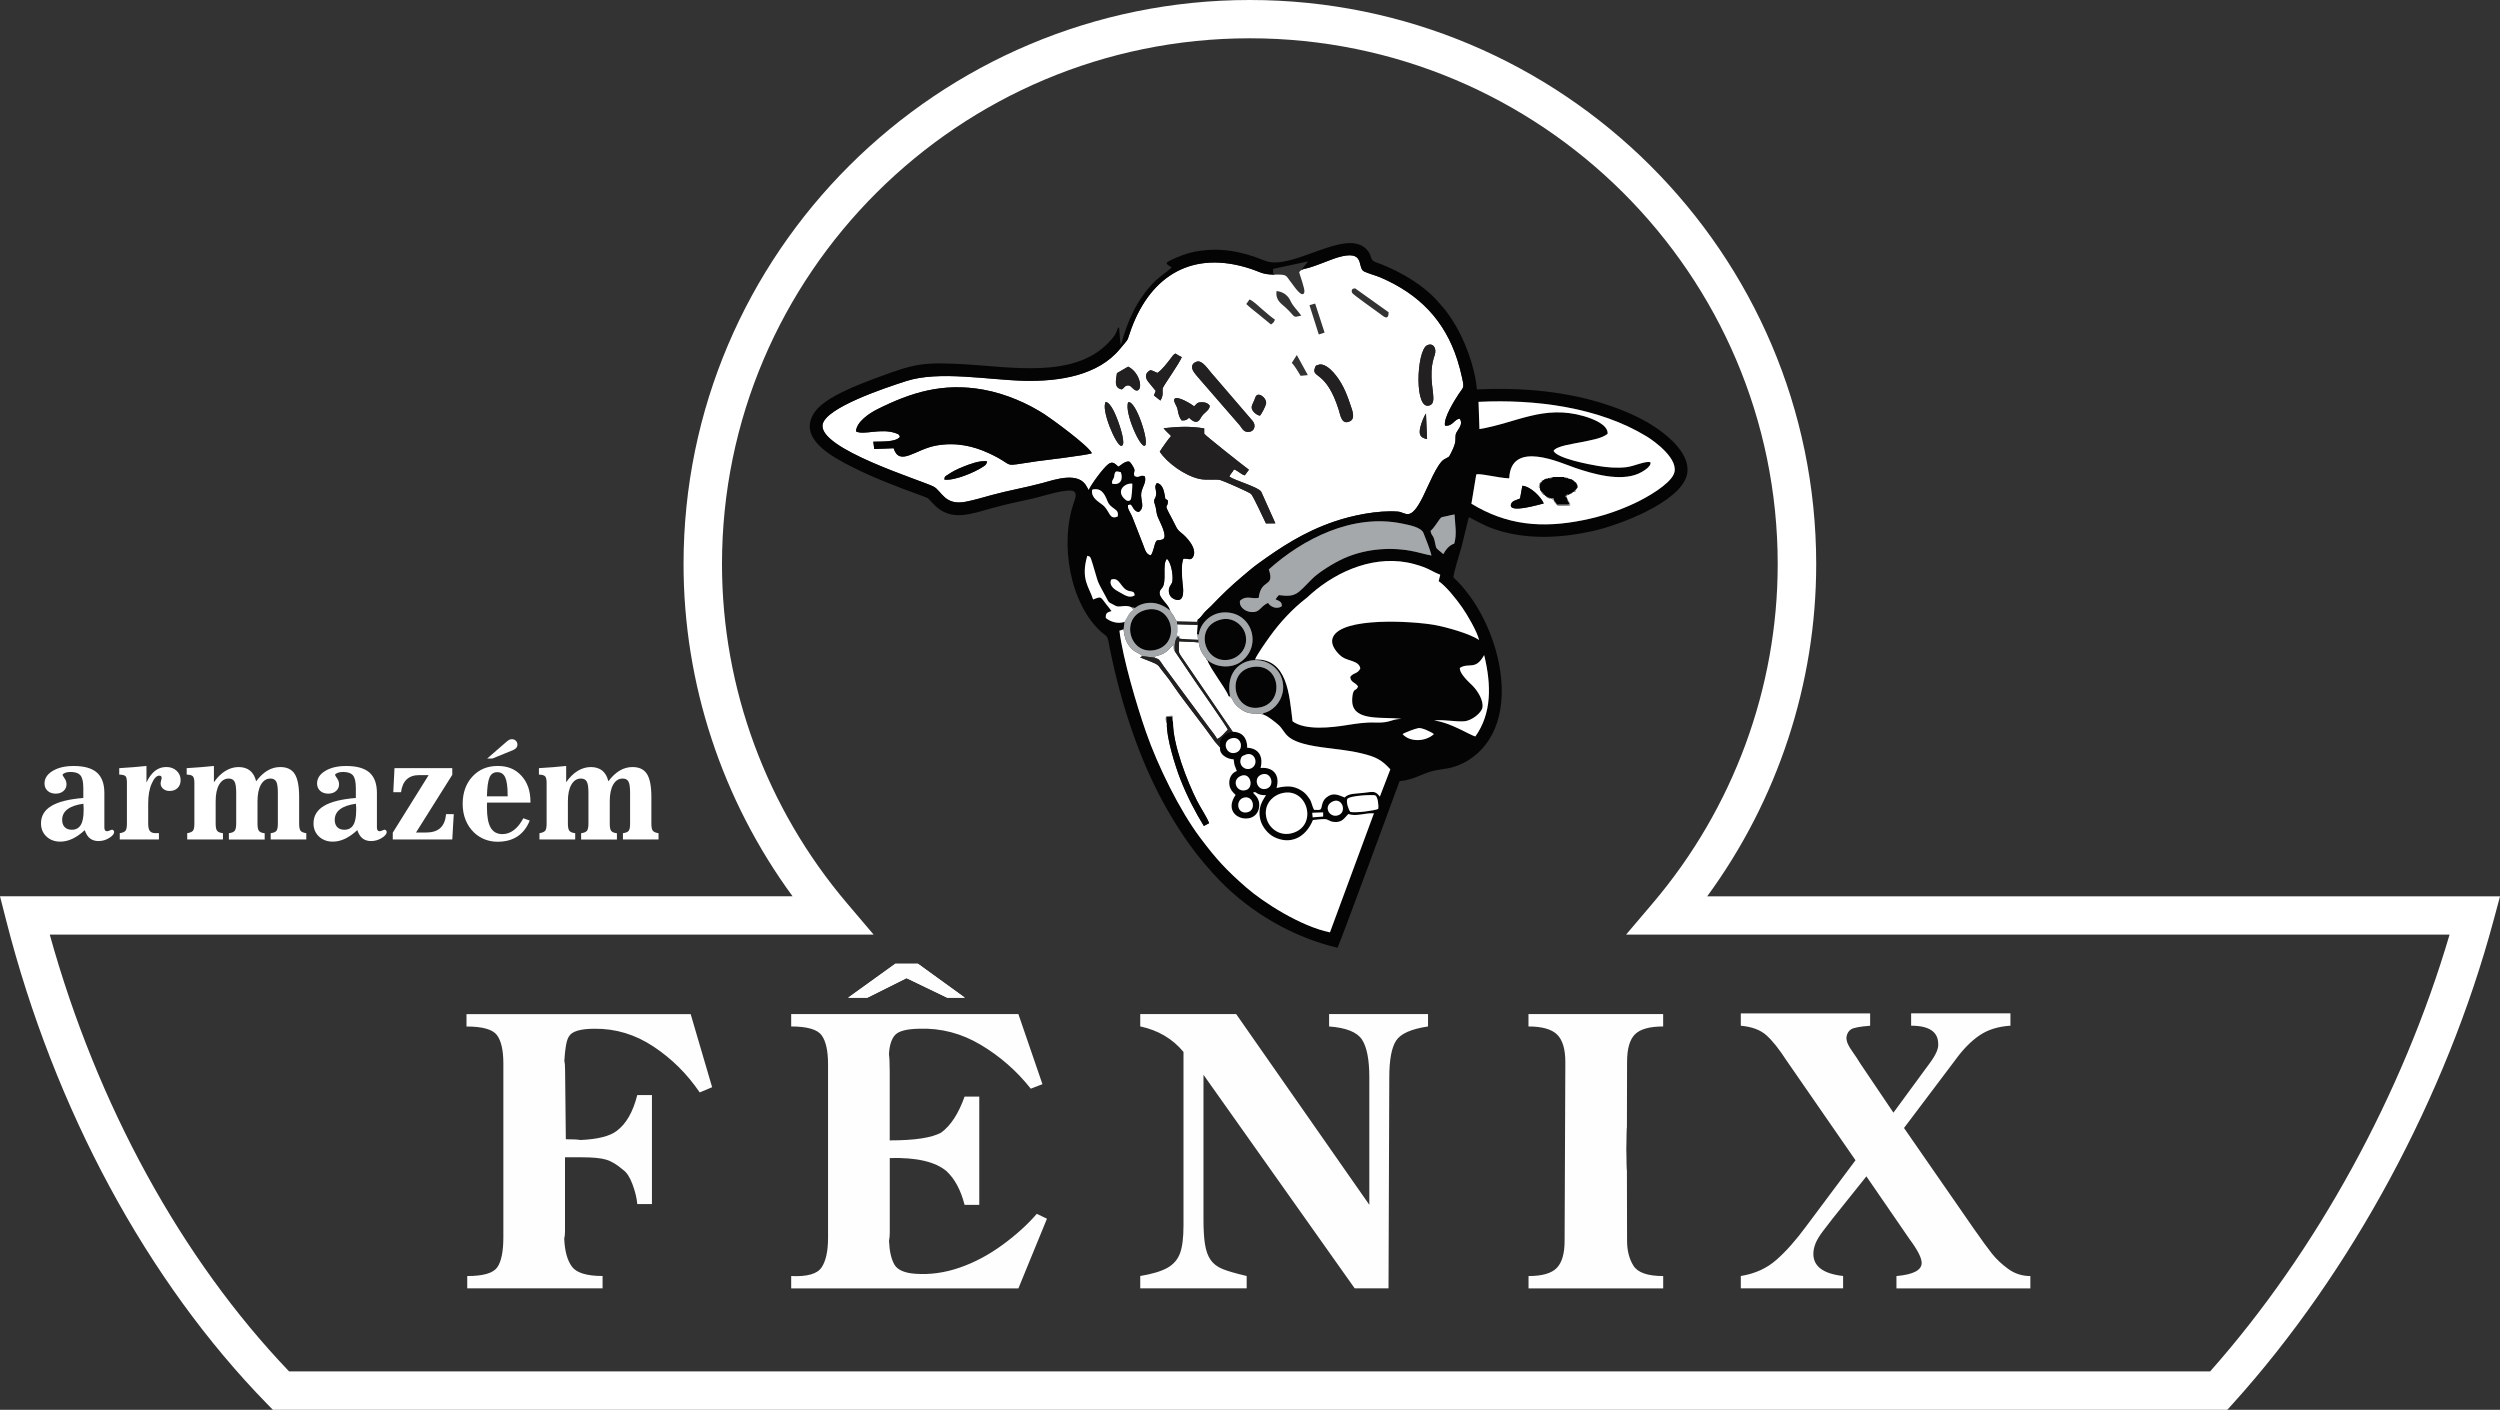 <svg width="133" height="75" viewBox="0 0 133 75" fill="none" xmlns="http://www.w3.org/2000/svg">
<rect x="0" y="0" width="133" height="75" fill="#333333" stroke="none"/>
<g clip-path="url(#clip0_11103_5)">
<path d="M118.492 75H14.516L14.214 74.692C7.822 68.148 2.89 59.009 0.325 48.955L0 47.682H42.165C38.41 42.562 36.365 36.365 36.365 30.013C36.362 13.464 49.877 0 66.492 0C83.107 0 96.622 13.464 96.622 30.016C96.622 36.368 94.574 42.564 90.822 47.685H133.002L132.657 48.967C130.141 58.333 125.088 67.697 118.799 74.663L118.494 75H118.492ZM15.383 72.96H117.578C123.232 66.585 127.822 58.203 130.317 49.722H86.506L87.932 48.044C92.214 43 94.574 36.597 94.574 30.013C94.574 14.588 81.978 2.037 66.492 2.037C51.006 2.037 38.41 14.586 38.41 30.013C38.41 36.595 40.77 42.998 45.053 48.044L46.478 49.722H2.647C5.163 58.775 9.65 66.97 15.381 72.96H15.383Z" fill="white"/>
<path fill-rule="evenodd" clip-rule="evenodd" d="M92.608 53.912H99.491V54.57C98.959 54.61 98.621 54.672 98.48 54.758C98.339 54.845 98.257 54.988 98.229 55.187C98.229 55.307 98.255 55.426 98.309 55.546C98.362 55.666 98.45 55.809 98.57 55.975C98.69 56.14 98.823 56.344 98.969 56.582L100.73 59.193L102.412 56.9C102.412 56.9 102.496 56.788 102.663 56.561C102.829 56.334 102.949 56.135 103.024 55.962C103.095 55.788 103.126 55.651 103.113 55.544C103.113 54.894 102.632 54.567 101.672 54.567V53.909H106.955V54.567C106.303 54.608 105.752 54.779 105.304 55.085C104.856 55.391 104.426 55.829 104.014 56.401L101.293 60.009L104.995 65.351C105.422 65.963 105.75 66.412 105.975 66.697C106.203 66.983 106.489 67.253 106.835 67.506C107.181 67.758 107.575 67.886 108.015 67.886V68.543H100.891V67.886C101.785 67.807 102.233 67.575 102.233 67.187C102.233 66.922 102.02 66.504 101.593 65.93L99.292 62.582L97.492 64.833C97.359 65.007 97.195 65.218 97.001 65.471C96.806 65.723 96.671 65.945 96.591 66.139C96.512 66.333 96.471 66.521 96.471 66.707C96.471 67.373 96.998 67.763 98.053 67.883V68.541H92.611V67.883C93.358 67.763 93.988 67.478 94.502 67.026C95.017 66.575 95.547 65.976 96.092 65.234L98.713 61.725L95.032 56.403C94.646 55.806 94.293 55.363 93.973 55.077C93.653 54.791 93.2 54.621 92.611 54.57V53.912H92.608ZM86.56 66.011C86.56 66.529 86.672 66.97 86.9 67.337C87.128 67.702 87.653 67.886 88.482 67.886V68.543H81.318V67.886C82.037 67.886 82.539 67.743 82.818 67.457C83.097 67.172 83.237 66.69 83.237 66.011L83.276 56.502C83.276 55.812 83.13 55.324 82.836 55.036C82.541 54.751 82.034 54.608 81.315 54.608V53.95H88.48V54.608C87.76 54.608 87.259 54.748 86.98 55.026C86.701 55.304 86.56 55.796 86.56 56.5C86.56 60.328 86.547 62.255 86.519 62.281V59.968C86.547 59.968 86.56 61.982 86.56 66.009V66.011ZM65.765 53.95L72.848 64.096V57.319C72.848 56.375 72.717 55.704 72.459 55.307C72.198 54.909 71.614 54.674 70.708 54.608V53.95H75.971V54.608C75.077 54.74 74.509 54.993 74.271 55.365C74.03 55.737 73.91 56.388 73.91 57.319L73.869 68.541H72.07L64.025 57.178V64.871C64.025 65.402 64.05 65.841 64.104 66.187C64.158 66.534 64.258 66.812 64.403 67.024C64.549 67.235 64.764 67.399 65.043 67.513C65.322 67.626 65.75 67.748 66.323 67.883V68.541H60.661V67.883C61.301 67.776 61.785 67.631 62.113 67.445C62.44 67.258 62.663 66.996 62.783 66.656C62.904 66.317 62.962 65.83 62.962 65.19V55.962C62.376 55.258 61.608 54.807 60.661 54.605V53.947H65.763L65.765 53.95ZM42.091 68.543V67.886C42.931 67.926 43.468 67.776 43.701 67.437C43.934 67.098 44.052 66.57 44.052 65.851V56.622C44.052 55.906 43.939 55.391 43.711 55.077C43.483 54.766 42.943 54.608 42.091 54.608V53.95H54.178L55.458 57.678L54.838 57.918C54.091 56.974 53.205 56.197 52.176 55.584C51.15 54.972 50.054 54.687 48.895 54.728C48.239 54.74 47.817 54.85 47.622 55.057C47.43 55.263 47.318 55.605 47.292 56.084C47.318 56.27 47.333 56.582 47.333 57.02V60.669C48.667 60.669 49.581 60.529 50.075 60.251C50.581 59.879 50.996 59.241 51.316 58.339H52.097V64.099H51.316C51.116 63.316 50.796 62.717 50.356 62.306C49.755 61.801 48.749 61.569 47.336 61.608V65.555C47.336 65.728 47.323 65.881 47.295 66.014C47.32 66.572 47.418 66.993 47.584 67.279C47.75 67.564 48.127 67.728 48.715 67.766C49.488 67.819 50.269 67.71 51.057 67.437C51.846 67.164 52.601 66.761 53.328 66.231C54.055 65.7 54.664 65.147 55.158 64.576L55.698 64.836L54.178 68.543H42.091ZM24.857 68.543V67.886C25.712 67.886 26.244 67.73 26.459 67.416C26.672 67.105 26.779 66.57 26.779 65.812V56.584C26.779 55.88 26.666 55.375 26.439 55.069C26.211 54.763 25.671 54.61 24.818 54.61V53.953H36.744L37.885 57.839L37.225 58.117C36.557 57.135 35.738 56.319 34.765 55.676C33.792 55.031 32.743 54.715 31.625 54.73C30.864 54.73 30.411 54.87 30.263 55.148C30.142 55.322 30.063 55.753 30.022 56.444C30.048 56.536 30.063 56.704 30.063 56.941L30.102 60.608C30.475 60.608 30.736 60.621 30.882 60.649C31.788 60.608 32.431 60.45 32.802 60.169C33.309 59.797 33.675 59.16 33.903 58.257H34.683V64.058H33.903C33.877 63.739 33.792 63.39 33.652 63.013C33.511 62.633 33.347 62.378 33.16 62.245C32.84 61.967 32.541 61.783 32.259 61.697C31.98 61.61 31.532 61.567 30.918 61.567H30.058V65.514C30.058 65.659 30.045 65.787 30.017 65.891C30.043 66.557 30.181 67.054 30.427 67.386C30.672 67.717 31.218 67.883 32.057 67.883V68.541H24.854L24.857 68.543Z" fill="#FEFEFE"/>
<path fill-rule="evenodd" clip-rule="evenodd" d="M47.633 51.27L45.122 53.078H46.138L48.227 52.035L50.392 53.078H51.329L48.831 51.27H47.633Z" fill="#FEFEFE"/>
<path d="M30.916 44.66V44.326C31.067 44.308 31.166 44.267 31.223 44.201C31.277 44.135 31.305 44.005 31.305 43.814V42.177C31.305 41.886 31.277 41.687 31.215 41.58C31.156 41.473 31.054 41.419 30.908 41.419C30.693 41.419 30.524 41.526 30.399 41.74C30.273 41.955 30.212 42.253 30.212 42.628V43.814C30.212 44.005 30.237 44.135 30.294 44.201C30.347 44.267 30.45 44.308 30.601 44.326V44.66H28.699V44.326C28.85 44.301 28.952 44.257 29.004 44.196C29.055 44.132 29.08 44.005 29.08 43.814V41.644C29.08 41.47 29.052 41.355 28.998 41.299C28.945 41.243 28.835 41.213 28.671 41.208V40.866C28.95 40.848 29.208 40.833 29.444 40.812C29.679 40.794 29.905 40.772 30.12 40.749V41.616C30.306 41.348 30.511 41.146 30.734 41.011C30.957 40.876 31.19 40.807 31.433 40.807C31.676 40.807 31.886 40.871 32.042 40.998C32.198 41.126 32.306 41.315 32.364 41.565C32.556 41.31 32.761 41.118 32.974 40.993C33.186 40.868 33.411 40.807 33.649 40.807C34.005 40.807 34.261 40.93 34.417 41.174C34.573 41.419 34.653 41.827 34.653 42.393V43.814C34.653 44.002 34.678 44.13 34.73 44.196C34.781 44.26 34.883 44.303 35.034 44.326V44.66H33.14V44.326C33.291 44.306 33.393 44.265 33.445 44.201C33.496 44.138 33.521 44.007 33.521 43.814V42.177C33.521 41.886 33.493 41.687 33.434 41.58C33.376 41.473 33.276 41.419 33.13 41.419C32.915 41.419 32.746 41.526 32.623 41.74C32.5 41.955 32.439 42.251 32.439 42.63V43.816C32.439 44.01 32.464 44.14 32.518 44.206C32.572 44.273 32.672 44.311 32.82 44.329V44.663H30.918L30.916 44.66ZM26.203 40.353H25.919L26.935 39.471C27.007 39.41 27.063 39.369 27.104 39.351C27.145 39.333 27.189 39.326 27.235 39.326C27.317 39.326 27.389 39.351 27.442 39.407C27.498 39.461 27.527 39.532 27.527 39.616C27.527 39.68 27.506 39.736 27.468 39.785C27.429 39.833 27.368 39.874 27.291 39.907L26.203 40.351V40.353ZM28.215 42.699H25.912C25.912 42.733 25.909 42.768 25.906 42.806C25.906 42.847 25.906 42.903 25.906 42.977C25.906 43.457 25.973 43.809 26.106 44.035C26.239 44.262 26.449 44.375 26.731 44.375C26.951 44.375 27.155 44.301 27.345 44.155C27.534 44.01 27.701 43.801 27.839 43.531L28.182 43.653C28.031 44.028 27.813 44.308 27.529 44.497C27.243 44.686 26.892 44.78 26.472 44.78C26.226 44.78 25.996 44.737 25.784 44.653C25.569 44.566 25.379 44.446 25.213 44.285C25.018 44.097 24.87 43.872 24.767 43.615C24.665 43.357 24.614 43.077 24.614 42.771C24.614 42.174 24.788 41.687 25.133 41.312C25.479 40.937 25.927 40.749 26.475 40.749C27.022 40.749 27.422 40.922 27.739 41.269C28.059 41.616 28.22 42.075 28.22 42.651V42.702L28.215 42.699ZM25.904 42.365H27.007V42.296C27.007 41.86 26.964 41.547 26.879 41.361C26.795 41.174 26.654 41.08 26.457 41.08C26.26 41.08 26.124 41.172 26.045 41.355C25.963 41.539 25.917 41.873 25.904 42.363V42.365ZM22.684 44.288C23.009 44.288 23.257 44.206 23.429 44.046C23.603 43.883 23.703 43.638 23.731 43.311H24.14L24.061 44.66H20.895V44.298L22.804 41.236H22.3C22.018 41.236 21.798 41.312 21.634 41.465C21.473 41.618 21.373 41.845 21.335 42.146H20.923L20.987 40.863H24.061V41.22L22.131 44.291H22.684V44.288ZM18.934 42.758C18.555 42.812 18.271 42.911 18.087 43.056C17.9 43.199 17.808 43.388 17.808 43.622C17.808 43.783 17.854 43.91 17.943 44.005C18.035 44.097 18.158 44.143 18.32 44.143C18.535 44.143 18.693 44.058 18.796 43.89C18.898 43.724 18.949 43.464 18.949 43.112C18.949 43.072 18.949 43.028 18.949 42.982C18.949 42.934 18.944 42.86 18.936 42.758H18.934ZM19.008 44.163C18.791 44.364 18.573 44.517 18.355 44.622C18.138 44.724 17.92 44.775 17.705 44.775C17.408 44.775 17.163 44.683 16.968 44.502C16.776 44.319 16.679 44.087 16.679 43.806C16.679 43.408 16.863 43.097 17.234 42.875C17.605 42.653 18.171 42.513 18.931 42.452V41.927C18.931 41.598 18.88 41.371 18.778 41.251C18.675 41.129 18.496 41.067 18.245 41.067C18.133 41.067 18.035 41.085 17.951 41.118C17.869 41.154 17.826 41.19 17.826 41.228C17.826 41.233 17.833 41.246 17.846 41.271C17.854 41.284 17.859 41.292 17.861 41.297L17.964 41.458C17.987 41.491 18.002 41.531 18.017 41.58C18.03 41.628 18.038 41.677 18.038 41.728C18.038 41.871 17.984 41.988 17.877 42.082C17.769 42.177 17.631 42.222 17.459 42.222C17.288 42.222 17.142 42.172 17.032 42.072C16.925 41.973 16.868 41.843 16.868 41.682C16.868 41.412 17.012 41.19 17.301 41.014C17.59 40.838 17.964 40.751 18.422 40.751C18.98 40.751 19.39 40.868 19.656 41.1C19.919 41.333 20.052 41.695 20.052 42.189V44.023C20.052 44.092 20.065 44.14 20.088 44.173C20.114 44.206 20.15 44.222 20.198 44.222C20.232 44.222 20.278 44.209 20.339 44.181C20.398 44.155 20.442 44.14 20.462 44.14C20.49 44.14 20.516 44.153 20.539 44.178C20.562 44.204 20.572 44.229 20.572 44.262C20.572 44.367 20.485 44.471 20.308 44.581C20.132 44.691 19.945 44.744 19.745 44.744C19.561 44.744 19.413 44.699 19.292 44.607C19.172 44.515 19.08 44.37 19.011 44.171L19.008 44.163ZM12.176 44.66V44.326C12.327 44.308 12.427 44.267 12.483 44.201C12.537 44.135 12.566 44.005 12.566 43.814V42.177C12.566 41.886 12.537 41.687 12.476 41.58C12.417 41.473 12.315 41.419 12.169 41.419C11.954 41.419 11.785 41.526 11.659 41.74C11.534 41.955 11.473 42.253 11.473 42.628V43.814C11.473 44.005 11.498 44.135 11.554 44.201C11.608 44.267 11.71 44.308 11.861 44.326V44.66H9.96V44.326C10.111 44.301 10.213 44.257 10.264 44.196C10.316 44.132 10.341 44.005 10.341 43.814V41.644C10.341 41.47 10.313 41.355 10.259 41.299C10.205 41.243 10.095 41.213 9.932 41.208V40.866C10.211 40.848 10.469 40.833 10.705 40.812C10.94 40.794 11.165 40.772 11.38 40.749V41.616C11.567 41.348 11.772 41.146 11.995 41.011C12.217 40.876 12.45 40.807 12.693 40.807C12.937 40.807 13.146 40.871 13.303 40.998C13.459 41.126 13.566 41.315 13.625 41.565C13.817 41.31 14.022 41.118 14.234 40.993C14.447 40.868 14.672 40.807 14.91 40.807C15.266 40.807 15.522 40.93 15.678 41.174C15.834 41.419 15.914 41.827 15.914 42.393V43.814C15.914 44.002 15.939 44.13 15.99 44.196C16.041 44.26 16.144 44.303 16.295 44.326V44.66H14.401V44.326C14.552 44.306 14.654 44.265 14.705 44.201C14.757 44.138 14.782 44.007 14.782 43.814V42.177C14.782 41.886 14.754 41.687 14.695 41.58C14.636 41.473 14.536 41.419 14.39 41.419C14.175 41.419 14.007 41.526 13.884 41.74C13.761 41.955 13.699 42.251 13.699 42.63V43.816C13.699 44.01 13.725 44.14 13.779 44.206C13.83 44.273 13.932 44.311 14.081 44.329V44.663H12.179L12.176 44.66ZM6.371 44.66V44.326C6.522 44.301 6.624 44.257 6.676 44.196C6.727 44.132 6.752 44.005 6.752 43.814V41.644C6.752 41.46 6.727 41.34 6.676 41.292C6.624 41.241 6.514 41.213 6.343 41.208V40.866C6.622 40.848 6.88 40.833 7.116 40.812C7.351 40.794 7.577 40.772 7.792 40.749V41.628C7.922 41.35 8.076 41.144 8.247 41.009C8.421 40.873 8.621 40.805 8.844 40.805C9.066 40.805 9.251 40.871 9.394 41.004C9.537 41.134 9.609 41.302 9.609 41.503C9.609 41.677 9.555 41.815 9.448 41.922C9.34 42.026 9.2 42.08 9.025 42.08C8.887 42.08 8.772 42.041 8.682 41.965C8.59 41.888 8.544 41.791 8.544 41.677C8.544 41.667 8.544 41.651 8.547 41.636C8.547 41.621 8.552 41.603 8.557 41.585L8.593 41.432C8.593 41.432 8.598 41.417 8.598 41.407C8.598 41.399 8.598 41.386 8.598 41.371C8.598 41.338 8.588 41.312 8.567 41.292C8.544 41.274 8.514 41.264 8.475 41.264C8.329 41.264 8.194 41.404 8.071 41.687C7.945 41.968 7.884 42.322 7.884 42.74V43.811C7.884 44 7.912 44.135 7.973 44.209C8.032 44.285 8.132 44.324 8.273 44.324H8.455V44.658H6.371V44.66ZM4.433 42.758C4.055 42.812 3.77 42.911 3.586 43.056C3.399 43.199 3.307 43.388 3.307 43.622C3.307 43.783 3.353 43.91 3.443 44.005C3.535 44.097 3.658 44.143 3.819 44.143C4.034 44.143 4.193 44.058 4.295 43.89C4.398 43.724 4.449 43.464 4.449 43.112C4.449 43.072 4.449 43.028 4.449 42.982C4.449 42.934 4.444 42.86 4.436 42.758H4.433ZM4.51 44.163C4.293 44.364 4.075 44.517 3.857 44.622C3.64 44.724 3.422 44.775 3.207 44.775C2.91 44.775 2.665 44.683 2.47 44.502C2.278 44.319 2.181 44.087 2.181 43.806C2.181 43.408 2.365 43.097 2.736 42.875C3.108 42.653 3.673 42.513 4.433 42.452V41.927C4.433 41.598 4.382 41.371 4.28 41.251C4.177 41.129 3.998 41.067 3.747 41.067C3.635 41.067 3.538 41.085 3.453 41.118C3.371 41.154 3.328 41.19 3.328 41.228C3.328 41.233 3.335 41.246 3.348 41.271C3.356 41.284 3.361 41.292 3.363 41.297L3.466 41.458C3.489 41.491 3.504 41.531 3.517 41.58C3.53 41.628 3.538 41.677 3.538 41.728C3.538 41.871 3.484 41.988 3.376 42.082C3.269 42.177 3.131 42.222 2.959 42.222C2.788 42.222 2.642 42.172 2.532 42.072C2.424 41.973 2.368 41.843 2.368 41.682C2.368 41.412 2.511 41.19 2.8 41.014C3.09 40.838 3.463 40.751 3.921 40.751C4.479 40.751 4.889 40.868 5.155 41.1C5.419 41.333 5.552 41.695 5.552 42.189V44.023C5.552 44.092 5.565 44.14 5.588 44.173C5.613 44.206 5.649 44.222 5.698 44.222C5.731 44.222 5.777 44.209 5.839 44.181C5.898 44.155 5.941 44.14 5.962 44.14C5.99 44.14 6.015 44.153 6.038 44.178C6.061 44.204 6.072 44.229 6.072 44.262C6.072 44.367 5.985 44.471 5.808 44.581C5.631 44.691 5.444 44.744 5.245 44.744C5.061 44.744 4.912 44.699 4.792 44.607C4.671 44.515 4.579 44.37 4.51 44.171V44.163Z" fill="white"/>
<path fill-rule="evenodd" clip-rule="evenodd" d="M47.633 51.27L45.122 53.078H46.138L48.227 52.035L50.392 53.078H51.329L48.831 51.27H47.633Z" fill="#FEFEFE"/>
<path fill-rule="evenodd" clip-rule="evenodd" d="M69.339 14.305C69.339 14.387 69.354 14.351 69.241 14.356L69.231 14.369C69.136 14.446 69.188 14.387 69.116 14.484C69.162 14.673 69.439 15.392 69.39 15.552C69.282 15.919 68.817 15.185 68.694 15.032C68.384 14.655 68.527 14.599 67.831 14.609C67.117 14.599 67.068 14.469 66.487 14.283C63.462 13.306 61.25 14.624 60.19 17.462C59.894 18.258 60.134 17.883 59.581 18.556C58.414 19.977 56.348 20.295 54.493 20.255C52.581 20.211 49.962 19.706 48.216 20.267C47.023 20.65 43.975 21.675 43.765 22.557C43.455 23.863 49.066 25.564 49.668 25.887C50.098 26.119 50.251 26.907 51.372 26.691C51.828 26.601 52.286 26.464 52.732 26.341C53.638 26.091 54.567 25.936 55.458 25.694C56.133 25.51 57.403 25.059 57.82 25.903L57.917 26.074C58.025 25.803 58.66 24.926 58.957 24.692C59.213 24.488 59.361 24.722 59.494 24.827C59.504 24.822 59.517 24.801 59.522 24.809C59.533 24.827 59.881 24.472 60.091 24.564C60.165 24.635 60.252 24.763 60.308 24.875C60.418 25.089 60.275 25.059 60.344 25.334C60.623 25.454 60.638 25.247 60.889 25.331C61.025 25.599 60.748 25.926 60.71 26.229C60.661 26.612 60.94 26.984 60.577 27.236C60.226 27.188 60.254 26.724 60.05 26.851C60.009 26.897 59.993 26.78 60.006 26.997C60.014 27.116 60.162 27.313 60.239 27.512L60.8 28.947C60.912 29.225 60.956 29.498 61.222 29.541C61.365 29.35 61.409 28.955 61.486 28.83C61.562 28.703 61.557 28.754 61.703 28.731C61.952 28.695 61.987 28.606 61.926 28.323C61.854 27.994 61.603 27.586 61.55 27.369C61.491 27.129 61.514 27.05 61.432 26.816C61.324 26.507 61.498 26.581 61.504 26.265C61.509 25.994 61.386 25.898 61.542 25.696C61.864 25.745 61.926 26.163 61.967 26.387C62.008 26.622 61.959 26.487 62.126 26.619C62.151 27.124 61.834 26.647 62.328 27.555C62.581 28.022 62.568 28.139 62.855 28.358C63.124 28.562 63.725 29.2 63.462 29.636C63.339 29.84 63.19 29.692 62.957 29.72C62.824 29.934 62.878 30.727 62.909 31.038C62.919 31.138 63.114 32.153 62.458 31.867C62.315 31.806 62.19 31.663 62.179 31.449C62.166 31.174 62.348 31.1 62.371 30.911C62.417 30.561 62.289 29.896 62.077 29.725C61.798 30.026 62.105 30.985 61.798 31.299C61.409 31.696 62.154 32.066 62.23 32.461C62.305 32.533 62.213 32.443 62.294 32.563C62.34 32.632 62.364 32.655 62.417 32.734C62.489 32.841 62.522 32.976 62.62 33.063L63.661 33.083C63.746 33.02 63.684 33.111 63.723 32.948C63.805 32.948 64.002 32.668 64.061 32.599C64.186 32.456 64.327 32.346 64.46 32.209C65 31.645 65.448 31.209 66.06 30.692C66.329 30.465 66.636 30.197 66.933 29.983C68.095 29.144 69.341 28.307 70.979 27.746C71.939 27.42 73.296 27.137 74.368 27.216C74.796 27.249 75.019 27.795 75.699 26.428C75.971 25.885 76.457 24.658 76.826 24.439C77.115 24.268 77.053 24.383 77.222 24.044C77.514 23.457 77.399 23.399 77.445 23.11C77.476 22.919 77.888 22.601 77.658 22.274C77.366 22.287 77.291 22.69 76.874 22.644C76.785 22.223 77.419 21.244 77.596 20.971C77.85 20.581 77.911 20.678 77.788 20.117C77.714 19.783 77.635 19.469 77.537 19.163C76.854 17.019 75.482 15.642 73.455 14.764C73.206 14.657 72.784 14.545 72.572 14.441C72.175 14.244 72.677 13.25 71.164 13.693C70.764 13.811 69.625 14.313 69.339 14.3M73.429 16.702C73.176 16.509 71.967 15.67 71.929 15.575C71.87 15.425 71.952 15.328 72.103 15.348L73.874 16.611C73.874 17.077 73.613 16.843 73.429 16.702ZM68.397 16.363C68.166 16.149 67.841 15.978 67.915 15.483C68.297 15.529 68.535 15.733 68.673 16.044C68.778 16.282 69.08 16.57 69.226 16.792C68.732 16.904 68.97 16.899 68.397 16.363ZM67.826 17.001C67.77 17.164 67.747 17.161 67.616 17.263L66.956 16.72C66.833 16.613 66.758 16.572 66.608 16.442C66.487 16.34 66.415 16.284 66.303 16.174L66.474 15.93C66.648 15.988 66.997 16.322 67.165 16.468C67.36 16.634 67.629 16.873 67.826 17.003V17.001ZM69.966 16.149L70.468 17.694L70.16 17.794L69.664 16.236L69.968 16.149H69.966ZM75.912 18.375C76.219 18.209 76.454 18.505 76.327 18.883C76.229 19.173 76.175 19.416 76.158 19.752C76.114 20.691 76.444 21.389 76.086 21.552C75.221 21.95 75.351 18.676 75.912 18.373V18.375ZM61.575 19.839C61.821 19.678 62.092 19.314 62.292 19.056C62.392 18.926 62.404 18.878 62.532 18.809C62.638 18.878 62.763 18.951 62.87 19.003C62.702 19.393 61.936 20.459 61.867 20.629C61.803 20.793 61.931 21.002 61.731 21.31L61.388 21.04L61.483 20.795C61.352 20.629 61.207 20.469 61.074 20.295C60.874 20.03 60.969 19.816 61.184 19.701C61.294 19.688 61.429 19.788 61.573 19.841L61.575 19.839ZM68.991 18.888L69.577 19.956L69.193 19.994C69.088 19.826 68.875 19.449 68.724 19.306L68.988 18.89L68.991 18.888ZM63.661 19.242C63.981 19.143 64.253 19.648 64.598 20.02L66.654 22.412C66.812 22.621 66.746 22.907 66.508 22.965C66.18 23.044 66.085 22.792 65.965 22.639L63.899 20.26C63.769 20.104 63.613 19.938 63.505 19.778C63.349 19.541 63.405 19.321 63.661 19.242ZM70.933 19.808C71.366 20.295 71.614 20.851 71.824 21.494C71.916 21.777 72.134 22.251 71.819 22.407C71.376 22.626 71.315 22.108 71.22 21.805C70.552 19.668 69.743 20.137 69.956 19.561C70.014 19.405 70.019 19.459 70.119 19.413C70.396 19.291 70.757 19.609 70.931 19.806L70.933 19.808ZM60.019 19.505C60.605 19.798 60.8 20.619 60.541 20.759C60.364 20.856 60.19 20.53 60.073 20.509C59.812 20.464 59.796 20.706 59.655 20.713C59.264 20.606 59.358 20.285 59.42 19.849L60.016 19.502L60.019 19.505ZM63.257 22.223C63.147 22.33 63.09 22.376 62.865 22.368C62.75 22.233 62.691 22.047 62.65 21.792C62.62 21.603 62.407 21.351 62.476 21.234C62.607 21.012 63.423 21.524 63.531 21.619C63.677 21.486 63.659 21.399 63.948 21.402C64.178 21.402 64.253 21.461 64.36 21.583C64.35 21.853 64.04 21.932 63.887 22.226C63.73 22.524 63.544 22.506 63.257 22.226V22.223ZM67.032 22.113C66.856 22.093 66.559 21.858 66.59 21.639C66.602 21.547 66.692 21.382 66.733 21.282C66.784 21.157 66.799 21.032 66.92 21.002C67.081 20.958 67.406 21.226 67.352 21.481C67.317 21.652 67.107 22.032 67.032 22.113ZM58.826 21.382C59.103 21.433 59.358 22.08 59.484 22.419C59.545 22.585 59.937 23.682 59.661 23.72C59.394 23.756 58.55 21.774 58.826 21.382ZM60.022 21.399C60.426 21.285 61.143 23.498 60.917 23.702C60.684 23.914 59.794 21.894 60.022 21.399ZM66.564 26.283C66.495 26.196 65.118 25.594 64.931 25.541C64.713 25.477 64.173 25.564 63.792 25.474C63.004 25.293 62.074 24.607 61.701 24.029C61.795 23.87 62.2 23.297 62.302 23.197C62.197 23.072 62.01 22.929 61.905 22.782C62.696 22.7 63.265 22.664 64.066 22.792V23.075C64.089 23.146 66.162 24.788 66.444 24.992L66.221 25.291C65.975 25.212 65.893 25.056 65.645 24.974C65.571 25.138 65.476 25.173 65.402 25.36C65.73 25.581 66.945 25.908 67.099 26.165L67.852 27.843L67.35 27.848C67.212 27.565 66.712 26.471 66.564 26.285V26.283ZM45.539 22.95C45.562 22.448 46.233 21.991 46.681 21.769C48.462 20.879 50.162 20.344 52.307 20.729C53.538 20.951 54.703 21.484 55.57 22.042C55.934 22.277 57.915 23.72 58.086 24.11C57.859 24.215 55.603 24.475 55.138 24.541C53.108 24.829 54.178 24.839 52.611 24.113C51.797 23.735 50.863 23.508 49.796 23.705C48.692 23.906 47.855 24.832 47.541 23.847L46.509 23.888L46.46 23.498C46.893 23.483 47.656 23.531 47.876 23.241C47.832 23.116 47.82 23.11 47.676 23.054C46.88 22.753 45.954 23.169 45.539 22.95ZM75.92 23.358C75.579 23.291 75.461 23.139 75.561 22.73C75.615 22.506 75.753 22.142 75.863 22.001L75.92 23.358ZM50.244 25.515C50.244 25.344 50.287 25.347 50.405 25.268C50.676 25.079 50.914 24.962 51.227 24.837C51.536 24.714 52.127 24.477 52.517 24.541C52.471 24.709 52.455 24.722 52.322 24.814C51.866 25.128 50.761 25.587 50.246 25.513L50.244 25.515Z" fill="white"/>
<path fill-rule="evenodd" clip-rule="evenodd" d="M62.059 13.984C62.097 14.124 62.218 14.129 62.333 14.234C62.172 14.395 61.652 14.741 61.373 15.03C60.503 15.927 59.963 17.082 59.635 18.373C59.563 18.072 59.584 17.829 59.55 17.579C59.528 17.411 59.563 17.485 59.492 17.406C59.325 17.863 59.261 17.916 58.985 18.212C57.15 20.168 53.74 19.51 51.285 19.377C49.13 19.26 48.68 19.339 46.752 20.056C45.603 20.481 43.875 21.139 43.338 21.927C42.383 23.325 44.308 24.311 45.232 24.791C46.368 25.377 47.704 25.89 48.961 26.346C49.532 26.555 49.289 26.456 49.742 26.897C50.64 27.769 51.703 27.326 52.824 27.02C53.533 26.826 54.247 26.673 54.984 26.515C55.365 26.433 56.837 25.938 57.147 26.15C57.295 26.275 57.206 26.517 57.147 26.68C56.348 28.914 56.929 32.176 58.627 33.655C58.744 33.757 58.872 33.805 58.931 33.973C58.98 34.108 59.01 34.351 59.039 34.491C59.241 35.48 59.474 36.457 59.76 37.423C60.585 40.211 61.634 42.608 63.275 44.92C63.705 45.527 64.409 46.361 64.926 46.886C66.554 48.544 68.75 49.849 71.156 50.423C71.343 50.041 74.379 41.776 74.458 41.557C75.234 41.488 75.638 41.154 76.275 41.004C76.598 40.927 76.925 40.914 77.261 40.823C77.56 40.738 77.837 40.616 78.075 40.471C81.239 38.535 79.808 33.004 77.322 30.717C77.335 30.434 77.655 29.462 77.75 29.108L78.116 27.606C78.162 27.474 78.129 27.563 78.157 27.519C78.615 27.746 78.963 27.968 79.519 28.157C81.213 28.731 83.053 28.629 84.758 28.246C86.199 27.925 89.378 26.703 89.739 25.283C90.013 24.202 88.733 23.205 88.249 22.858C87.502 22.323 86.591 21.904 85.593 21.565C83.43 20.831 81.019 20.599 78.571 20.719C78.466 19.492 77.903 17.998 77.251 17.011C77.133 16.832 77.025 16.672 76.908 16.519C76.775 16.348 76.644 16.215 76.524 16.073C75.797 15.221 74.622 14.512 73.498 14.063C73.383 14.017 73.296 13.989 73.196 13.951C72.822 13.816 73.048 13.597 72.669 13.232C71.555 12.158 68.827 14.354 67.373 13.897C67.165 13.831 66.976 13.737 66.769 13.668C66.07 13.441 65.43 13.288 64.657 13.285C64.148 13.285 63.628 13.352 63.188 13.482C62.896 13.568 62.225 13.829 62.056 13.987M69.231 14.367L69.241 14.354C69.264 14.267 69.239 14.29 69.339 14.303C69.625 14.316 70.764 13.813 71.164 13.696C72.677 13.252 72.172 14.244 72.572 14.443C72.784 14.548 73.206 14.66 73.455 14.767C75.484 15.644 76.854 17.024 77.537 19.166C77.635 19.474 77.716 19.788 77.788 20.119C77.911 20.683 77.85 20.583 77.596 20.974C77.42 21.246 76.782 22.226 76.874 22.646C77.292 22.692 77.366 22.292 77.658 22.277C77.888 22.603 77.478 22.919 77.445 23.113C77.399 23.401 77.514 23.46 77.222 24.046C77.053 24.385 77.115 24.271 76.826 24.442C76.455 24.661 75.971 25.887 75.7 26.43C75.019 27.795 74.796 27.249 74.368 27.218C73.296 27.137 71.939 27.42 70.979 27.749C69.339 28.307 68.095 29.146 66.933 29.985C66.636 30.199 66.329 30.467 66.06 30.694C65.448 31.212 65 31.648 64.46 32.211C64.327 32.349 64.186 32.459 64.061 32.602C64.002 32.67 63.805 32.951 63.723 32.951L63.754 33.068C63.754 33.139 63.718 33.071 63.718 33.244L63.684 33.718C63.697 33.726 63.771 33.764 63.776 33.767C63.856 33.147 64.409 32.619 65.082 32.581C66.631 32.494 67.207 34.42 65.96 35.243C65.407 35.61 64.529 35.465 64.176 35.037L64.219 35.098C64.306 35.363 64.614 35.812 64.78 36.069C64.913 36.273 65.302 36.834 65.356 37.028C65.448 37.051 65.389 37.069 65.44 37.018C65.064 34.986 67.358 34.542 68.102 35.873C68.241 36.123 68.305 36.485 68.246 36.809C68.146 37.365 67.713 37.844 67.183 37.941C67.345 38.097 67.079 37.916 67.235 38.025C67.457 38.097 67.785 38.375 67.954 38.51C68.507 38.951 68.174 39.456 70.329 39.752C71.038 39.849 71.742 39.91 72.426 40.073C73.199 40.259 73.493 40.412 73.964 40.925L73.406 42.373C73.142 42.044 73.06 42.118 72.505 42.179C72.098 42.222 71.76 42.197 71.53 42.419C71.177 42.279 70.903 42.133 70.547 42.432C70.429 42.531 70.357 42.669 70.317 42.875C70.265 43.13 70.227 43.079 69.904 43.079C69.799 42.888 69.789 42.676 69.661 42.49C69.536 42.309 69.444 42.184 69.254 42.064C68.799 41.779 68.474 41.794 67.91 41.914C68.105 41.261 67.767 40.787 67.061 40.851C67.219 40.236 66.956 39.8 66.349 39.775C66.357 39.265 66.091 38.933 65.581 38.925C65.143 38.964 64.854 39.316 64.882 39.627L64.895 39.698C64.895 39.698 64.91 39.759 64.916 39.775C64.867 40.124 65.256 40.379 65.64 40.397C65.678 40.794 65.709 40.715 65.806 41.016C65.597 41.085 65.412 41.299 65.404 41.626C65.397 41.98 65.602 42.144 65.74 42.289C64.898 43.531 66.828 44.038 66.994 42.949C67.035 42.679 66.948 42.46 66.779 42.286C66.736 42.243 66.728 42.243 66.707 42.21C66.659 42.141 66.679 42.217 66.692 42.156C66.874 42.075 66.81 42.317 67.36 42.302C67.127 42.654 66.917 43.016 67.055 43.597C67.153 44.008 67.488 44.377 67.79 44.528C68.627 44.943 69.454 44.597 69.858 43.623C70.027 43.612 70.347 43.564 70.496 43.574C70.683 43.587 70.724 43.699 70.967 43.724C71.438 43.773 71.537 43.49 71.747 43.301C72.139 43.457 72.661 43.23 73.101 43.268L70.762 49.6C69.193 49.276 67.209 47.996 66.311 47.21C65.238 46.274 64.713 45.706 63.851 44.553C62.768 43.107 61.601 40.743 60.979 38.948C60.485 37.523 59.745 35.039 59.563 33.553L59.781 33.479L59.832 33.083C59.464 33.203 59.072 33.071 58.836 32.874C58.816 32.599 58.923 32.576 59.138 32.507L59.021 32.346C58.516 31.747 58.673 31.689 58.161 31.89C57.958 31.235 57.487 30.822 57.851 29.567C58.015 29.613 58.007 29.577 58.135 29.995C58.509 31.219 58.291 30.722 58.88 31.826C59 32.051 58.967 32.03 59.19 32.14C59.397 32.242 59.394 32.283 59.63 32.257C59.827 32.234 60.004 32.211 60.175 32.295C60.5 32.398 60.339 32.311 60.679 32.173C60.869 32.097 61.079 32.061 61.294 32.071C61.708 32.092 62.062 32.324 62.236 32.466C62.159 32.071 61.416 31.701 61.803 31.303C62.11 30.987 61.803 30.031 62.082 29.73C62.297 29.898 62.422 30.567 62.376 30.916C62.353 31.105 62.172 31.179 62.184 31.454C62.195 31.666 62.32 31.808 62.463 31.872C63.116 32.158 62.924 31.143 62.914 31.043C62.881 30.73 62.83 29.937 62.963 29.725C63.196 29.697 63.344 29.842 63.467 29.641C63.73 29.205 63.126 28.57 62.86 28.363C62.574 28.144 62.586 28.027 62.333 27.56C61.839 26.652 62.156 27.132 62.131 26.624C61.964 26.494 62.016 26.629 61.972 26.392C61.934 26.168 61.872 25.75 61.547 25.701C61.391 25.903 61.514 26 61.509 26.27C61.504 26.589 61.33 26.515 61.437 26.821C61.519 27.055 61.496 27.134 61.555 27.374C61.608 27.591 61.859 27.999 61.931 28.328C61.995 28.611 61.957 28.697 61.708 28.736C61.562 28.759 61.565 28.708 61.491 28.835C61.414 28.963 61.37 29.355 61.227 29.547C60.961 29.501 60.917 29.23 60.805 28.952L60.244 27.517C60.167 27.318 60.019 27.122 60.011 27.002C59.998 26.782 60.014 26.902 60.055 26.856C60.26 26.729 60.229 27.193 60.582 27.241C60.943 26.989 60.664 26.614 60.715 26.234C60.754 25.931 61.03 25.604 60.894 25.337C60.644 25.252 60.631 25.462 60.349 25.339C60.278 25.064 60.423 25.094 60.313 24.88C60.257 24.768 60.17 24.64 60.096 24.569C59.888 24.477 59.538 24.832 59.528 24.814C59.522 24.806 59.51 24.827 59.499 24.832C59.364 24.727 59.218 24.492 58.962 24.697C58.665 24.931 58.03 25.808 57.923 26.079L57.825 25.908C57.411 25.064 56.141 25.515 55.463 25.699C54.572 25.941 53.643 26.096 52.737 26.346C52.294 26.469 51.836 26.607 51.377 26.696C50.256 26.913 50.105 26.122 49.673 25.892C49.069 25.569 43.46 23.868 43.77 22.562C43.98 21.677 47.029 20.655 48.221 20.272C49.967 19.711 52.586 20.214 54.498 20.26C56.353 20.303 58.419 19.982 59.586 18.561C60.139 17.888 59.899 18.263 60.196 17.467C61.255 14.629 63.464 13.311 66.492 14.287C67.073 14.474 67.122 14.606 67.836 14.614C67.688 14.509 67.77 14.619 67.721 14.489L67.731 14.305L69.582 13.908C69.474 14.086 69.323 14.196 69.234 14.374L69.231 14.367ZM87.162 25.199C87.323 25.13 87.883 24.827 87.796 24.592C87.564 24.505 86.918 24.809 86.524 24.855C86.02 24.913 85.506 24.872 85.014 24.788C84.528 24.707 82.838 24.39 82.646 23.988C82.785 23.725 83.752 23.605 84.105 23.526C84.576 23.424 85.216 23.337 85.523 23.077C85.559 22.595 84.738 22.277 84.259 22.139C82.106 21.519 80.665 22.501 78.704 22.827L78.656 21.377C81.681 21.226 85.063 21.667 87.597 23.212C88.006 23.462 89.399 24.459 89.038 25.237C88.782 25.788 87.656 26.446 86.954 26.775C86.11 27.17 85.219 27.471 84.231 27.67C82.009 28.119 80.146 27.935 78.28 26.795L78.536 25.25C78.602 25.138 79.739 25.433 80.291 25.446C80.373 23.37 83.043 24.633 83.796 24.888C84.735 25.206 86.166 25.627 87.164 25.196L87.162 25.199ZM59.161 25.729C59.161 25.543 59.161 25.614 59.231 25.472C59.305 25.314 59.256 25.405 59.292 25.237C59.336 25.031 59.417 25.071 59.63 25.125C59.758 25.495 59.612 25.841 59.161 25.732V25.729ZM60.15 26.584C60.052 26.683 59.947 26.675 59.791 26.512C59.369 26.066 59.886 25.681 60.236 25.732C60.247 25.864 60.206 26.517 60.147 26.584H60.15ZM58.678 26.874C58.452 26.688 58.033 26.494 58.102 26.058C58.156 26.025 58.112 26.038 58.202 26.025C58.537 25.979 58.736 26.183 58.911 26.642C59.09 27.111 59.568 27.03 59.458 27.476C59 27.67 59.054 27.185 58.678 26.872V26.874ZM76.106 28.244C76.27 28.119 76.447 27.815 76.577 27.644C76.703 27.479 76.693 27.527 76.944 27.468C77.092 27.433 77.22 27.399 77.381 27.372C77.407 27.892 77.517 28.442 77.363 28.93C77.361 28.935 77.056 28.975 76.787 29.48C76.721 29.434 76.767 29.465 76.71 29.419C76.411 29.159 76.411 29.23 76.357 28.937C76.26 28.402 76.173 28.583 76.106 28.249V28.244ZM67.501 30.296C69.295 28.682 71.952 27.305 74.604 27.856C74.983 27.935 75.6 28.042 75.73 28.356C75.843 28.629 76.104 29.294 76.158 29.554C75.794 29.488 75.436 29.371 75.034 29.299C73.821 29.085 72.543 29.233 71.484 29.71C70.946 29.952 70.155 30.447 69.817 30.786C68.996 31.607 68.973 31.778 68.033 31.66C67.959 31.75 67.918 31.788 67.862 31.885C68.046 31.974 68.212 32.01 68.195 32.247C67.923 32.451 67.567 32.267 67.463 32.071C67.004 32.295 67.045 32.571 66.618 32.563C66.282 32.558 65.916 32.318 65.968 31.966C66.3 31.65 66.582 31.88 66.966 31.806C67.081 30.745 67.836 31.291 67.503 30.296H67.501ZM66.769 35.083C66.899 34.784 67.355 34.144 67.562 33.856C68.095 33.114 68.765 32.39 69.49 31.831C69.582 31.76 69.671 31.668 69.753 31.597C71.189 30.34 73.237 29.47 75.234 30.013C76.043 30.235 76.124 30.393 76.621 30.579L76.537 30.921C76.936 31.201 77.448 31.839 77.788 32.321C78.024 32.658 78.594 33.616 78.687 34.057C78.241 33.724 76.933 33.359 76.314 33.252C75.157 33.048 71.379 32.811 70.91 33.91C70.724 34.346 71.21 34.815 71.399 34.953C71.706 35.177 72.305 35.149 72.369 35.567C72.218 35.87 71.993 35.779 71.832 36.018C71.85 36.319 72.116 36.304 72.246 36.523C72.149 36.773 72.072 36.613 71.988 36.852C71.942 36.98 71.924 37.25 71.942 37.398C72.06 38.403 73.611 38.12 74.563 38.252C74.002 38.252 73.995 38.479 73.155 38.444C72.641 38.423 72.129 38.505 71.642 38.581C70.854 38.706 69.444 38.877 68.763 38.377C68.589 36.934 68.484 35.026 66.769 35.088V35.083ZM60.362 31.673C60.06 31.854 59.799 31.627 59.538 31.492C59.32 31.38 58.967 31.161 59.115 30.829C59.576 30.663 59.612 31.329 60.057 31.434C60.28 31.485 60.342 31.462 60.362 31.671V31.673ZM77.665 35.531C78.136 35.236 78.487 35.661 78.919 34.909L78.955 34.85C79.344 36.449 79.36 37.951 78.487 39.18C78.167 39.094 77.192 38.449 76.291 38.329C76.777 38.265 77.42 38.413 77.906 38.372C78.277 38.342 78.812 37.944 78.863 37.638C78.927 37.248 78.594 36.743 78.351 36.493C78.182 36.319 77.632 35.85 77.663 35.531H77.665ZM74.617 39.056C74.709 38.979 75.295 38.76 75.464 38.734C75.648 38.706 76.178 38.959 76.283 39.056C75.848 39.458 75.016 39.499 74.617 39.056ZM65.486 39.288C66.034 39.112 66.211 39.874 65.763 40.035C65.246 40.221 64.967 39.453 65.486 39.288ZM66.211 40.172C66.738 39.905 67.017 40.652 66.564 40.874C66.264 41.019 65.888 40.741 66.011 40.364C66.062 40.208 66.111 40.223 66.211 40.172ZM67.12 41.203C67.616 41.022 67.834 41.764 67.424 41.94C66.907 42.161 66.618 41.386 67.12 41.203ZM65.996 41.287C66.531 41.044 66.718 41.883 66.303 42.024C65.793 42.197 65.499 41.511 65.996 41.287ZM71.834 43.191C71.76 43.1 71.607 42.699 71.673 42.513C71.742 42.325 73.073 42.256 73.173 42.317C73.299 42.396 73.355 42.847 73.319 43.033C73.106 43.128 72.106 43.258 71.834 43.189V43.191ZM66.183 42.432C66.702 42.309 66.835 43.112 66.362 43.212C65.791 43.332 65.712 42.541 66.183 42.432ZM70.933 42.625C71.412 42.434 71.665 43.199 71.195 43.37C70.713 43.543 70.352 42.86 70.933 42.625ZM68.177 42.205C69.551 41.832 70.142 43.911 68.768 44.316C68.087 44.517 67.544 44.074 67.396 43.592C67.176 42.873 67.647 42.347 68.177 42.205ZM70.391 43.22V43.439L69.835 43.482L69.812 43.24L70.391 43.22Z" fill="#040404"/>
<path fill-rule="evenodd" clip-rule="evenodd" d="M64.918 39.777L64.634 39.453C63.999 38.548 63.042 37.37 62.474 36.541C62.331 36.332 62.161 36.085 62 35.891C61.45 35.233 61.862 35.455 60.654 34.973L60.774 34.904C60.59 34.708 60.339 34.721 60.091 34.389C59.878 34.101 59.835 33.917 59.771 33.481L59.553 33.555C59.735 35.042 60.472 37.526 60.969 38.951C61.593 40.749 62.758 43.11 63.841 44.556C64.703 45.706 65.228 46.277 66.3 47.213C67.199 47.998 69.185 49.279 70.752 49.602L73.091 43.271C72.651 43.233 72.131 43.459 71.737 43.304C71.527 43.495 71.427 43.776 70.957 43.727C70.713 43.702 70.672 43.59 70.486 43.577C70.337 43.567 70.017 43.615 69.848 43.625C69.446 44.599 68.617 44.946 67.78 44.531C67.481 44.383 67.145 44.01 67.045 43.6C66.907 43.018 67.117 42.659 67.35 42.304C66.802 42.32 66.864 42.077 66.682 42.159C66.672 42.22 66.651 42.144 66.697 42.213C66.72 42.243 66.725 42.243 66.769 42.289C66.938 42.462 67.025 42.682 66.984 42.952C66.817 44.038 64.888 43.533 65.73 42.292C65.594 42.146 65.387 41.983 65.394 41.629C65.402 41.302 65.589 41.086 65.796 41.019C65.696 40.718 65.668 40.797 65.63 40.4C65.249 40.382 64.857 40.127 64.906 39.777M62.366 38.138L62.402 38.416C62.389 39.586 63.142 41.542 63.679 42.603C63.874 42.988 64.191 43.447 64.324 43.791L64.043 43.941C63.585 43.197 63.144 42.345 62.794 41.45C62.54 40.805 62.039 39.232 62.077 38.477C62.013 38.362 62.013 38.293 62.028 38.14C62.095 38.11 62.105 38.097 62.203 38.089C62.481 38.071 62.338 38.087 62.366 38.138Z" fill="white"/>
<path fill-rule="evenodd" clip-rule="evenodd" d="M66.769 35.083C68.481 35.024 68.589 36.929 68.763 38.372C69.444 38.874 70.852 38.703 71.642 38.576C72.131 38.499 72.641 38.418 73.155 38.438C73.995 38.474 74 38.245 74.563 38.247C73.611 38.114 72.062 38.4 71.942 37.393C71.924 37.247 71.942 36.975 71.988 36.847C72.072 36.61 72.149 36.771 72.246 36.518C72.118 36.301 71.852 36.314 71.832 36.013C71.993 35.776 72.218 35.868 72.369 35.562C72.305 35.144 71.706 35.172 71.399 34.947C71.21 34.81 70.724 34.34 70.91 33.904C71.379 32.805 75.157 33.042 76.314 33.246C76.931 33.356 78.241 33.721 78.687 34.052C78.597 33.611 78.026 32.652 77.788 32.316C77.448 31.831 76.933 31.194 76.537 30.916L76.621 30.574C76.124 30.386 76.042 30.227 75.234 30.008C73.24 29.465 71.189 30.334 69.753 31.592C69.671 31.663 69.582 31.755 69.49 31.826C68.763 32.385 68.095 33.109 67.562 33.851C67.355 34.139 66.899 34.782 66.769 35.077" fill="white"/>
<path fill-rule="evenodd" clip-rule="evenodd" d="M78.658 21.376L78.707 22.827C80.668 22.501 82.109 21.519 84.261 22.139C84.74 22.276 85.562 22.595 85.526 23.077C85.221 23.337 84.581 23.424 84.108 23.526C83.755 23.602 82.787 23.722 82.649 23.987C82.841 24.39 84.533 24.706 85.017 24.788C85.508 24.87 86.022 24.91 86.527 24.854C86.918 24.808 87.563 24.505 87.799 24.592C87.883 24.826 87.325 25.13 87.164 25.199C86.166 25.63 84.732 25.209 83.796 24.89C83.043 24.635 80.373 23.373 80.291 25.449C79.739 25.436 78.602 25.14 78.535 25.252L78.279 26.797C80.145 27.937 82.009 28.121 84.231 27.672C85.219 27.473 86.109 27.172 86.954 26.777C87.658 26.448 88.782 25.79 89.038 25.239C89.399 24.462 88.006 23.462 87.597 23.215C85.063 21.669 81.684 21.228 78.656 21.379M83.86 26.015L83.826 26.063L83.796 26.117C83.821 26.196 83.829 26.175 83.744 26.157L83.68 26.173C83.662 26.234 83.737 26.219 83.606 26.221C83.583 26.285 83.673 26.27 83.529 26.275L83.448 26.321L83.332 26.372V26.474L83.381 26.55L83.386 26.624C83.445 26.639 83.43 26.576 83.432 26.701C83.496 26.721 83.478 26.645 83.483 26.775C83.522 26.81 83.537 26.708 83.527 26.889L82.9 26.917L82.826 26.849C82.826 26.849 82.805 26.823 82.802 26.828C82.802 26.833 82.784 26.813 82.782 26.808C82.746 26.747 82.769 26.808 82.746 26.721C82.677 26.701 82.703 26.78 82.685 26.652C82.57 26.509 82.628 26.609 82.508 26.509C82.395 26.535 82.406 26.53 82.375 26.474C82.247 26.479 82.314 26.494 82.29 26.428L82.239 26.397L82.173 26.338C82.088 26.3 82.16 26.369 82.07 26.275C82.019 26.221 82.024 26.211 81.994 26.142L81.937 26.071L81.919 25.964C81.82 25.915 81.881 25.836 81.914 25.793C81.899 25.642 81.896 25.724 81.95 25.701C81.937 25.635 81.924 25.65 81.991 25.655L82.027 25.614C82.011 25.551 82.004 25.568 82.073 25.573L82.15 25.525L82.232 25.477L82.367 25.444L82.613 25.387H83.189L83.409 25.436L83.522 25.494L83.619 25.52L83.693 25.576L83.749 25.602L83.814 25.663C83.814 25.663 83.837 25.668 83.837 25.681C83.837 25.693 83.855 25.696 83.857 25.701C83.89 25.76 83.87 25.701 83.893 25.79C83.983 25.839 83.944 25.882 83.913 25.943L83.857 26.017L83.86 26.015ZM80.865 26.52L80.988 25.841C81.448 25.887 81.983 26.446 82.127 26.782C81.878 26.838 80.253 27.331 80.381 26.836C80.435 26.624 80.683 26.611 80.862 26.52H80.865Z" fill="white"/>
<path fill-rule="evenodd" clip-rule="evenodd" d="M45.539 22.95C45.951 23.169 46.878 22.753 47.676 23.054C47.82 23.108 47.833 23.115 47.876 23.24C47.656 23.531 46.893 23.483 46.461 23.498L46.509 23.888L47.541 23.847C47.856 24.831 48.693 23.906 49.796 23.704C50.863 23.511 51.8 23.735 52.611 24.112C54.178 24.839 53.108 24.829 55.138 24.541C55.604 24.474 57.856 24.217 58.087 24.11C57.915 23.717 55.934 22.276 55.57 22.042C54.703 21.481 53.538 20.95 52.307 20.729C50.162 20.344 48.462 20.879 46.681 21.769C46.235 21.993 45.565 22.447 45.539 22.95Z" fill="#040404"/>
<path fill-rule="evenodd" clip-rule="evenodd" d="M65.584 38.93C66.093 38.935 66.359 39.27 66.352 39.779C66.958 39.805 67.222 40.239 67.063 40.856C67.769 40.792 68.107 41.266 67.913 41.919C68.476 41.799 68.804 41.784 69.257 42.069C69.446 42.189 69.538 42.314 69.664 42.495C69.792 42.681 69.802 42.893 69.907 43.084C70.229 43.084 70.27 43.135 70.319 42.88C70.36 42.674 70.432 42.536 70.549 42.437C70.905 42.136 71.176 42.284 71.532 42.424C71.76 42.202 72.098 42.23 72.507 42.184C73.063 42.123 73.145 42.049 73.409 42.378L73.966 40.929C73.496 40.417 73.201 40.264 72.428 40.078C71.745 39.912 71.038 39.853 70.332 39.757C68.177 39.461 68.509 38.956 67.956 38.515C67.787 38.38 67.46 38.102 67.237 38.03C66.84 37.864 66.559 38.104 66.026 37.737C65.566 37.421 65.619 37.196 65.461 37.087L65.379 37.046C65.379 37.046 65.363 37.038 65.358 37.033C65.305 36.839 64.915 36.278 64.782 36.074C64.616 35.817 64.309 35.368 64.222 35.103C64.155 35.103 64.176 35.118 64.178 35.042C63.994 34.83 63.825 34.575 63.782 34.215L63.613 34.162L62.73 34.121C62.719 34.695 62.666 34.669 62.865 34.952L65.586 38.933L65.584 38.93Z" fill="white"/>
<path fill-rule="evenodd" clip-rule="evenodd" d="M67.501 30.296C67.834 31.291 67.081 30.745 66.963 31.806C66.577 31.88 66.295 31.65 65.965 31.966C65.914 32.318 66.28 32.558 66.615 32.563C67.043 32.571 67.002 32.295 67.46 32.071C67.567 32.267 67.921 32.451 68.192 32.247C68.207 32.01 68.043 31.972 67.859 31.885C67.915 31.785 67.959 31.75 68.031 31.66C68.968 31.778 68.993 31.607 69.815 30.786C70.153 30.447 70.944 29.952 71.481 29.71C72.541 29.233 73.818 29.085 75.031 29.299C75.433 29.371 75.791 29.488 76.155 29.554C76.101 29.294 75.84 28.629 75.728 28.356C75.597 28.045 74.98 27.935 74.601 27.856C71.95 27.303 69.293 28.68 67.498 30.296" fill="#A5A8AA"/>
<path fill-rule="evenodd" clip-rule="evenodd" d="M61.903 22.782C62.008 22.932 62.192 23.072 62.3 23.197C62.197 23.294 61.79 23.871 61.698 24.029C62.075 24.605 63.001 25.291 63.789 25.474C64.171 25.564 64.711 25.474 64.928 25.541C65.115 25.594 66.493 26.199 66.562 26.283C66.71 26.471 67.209 27.566 67.347 27.846L67.849 27.841L67.097 26.163C66.943 25.905 65.727 25.576 65.4 25.357C65.476 25.171 65.569 25.135 65.643 24.972C65.891 25.054 65.973 25.209 66.219 25.288L66.441 24.99C66.162 24.784 64.086 23.144 64.063 23.072V22.789C63.26 22.662 62.694 22.698 61.903 22.779" fill="#232021"/>
<path fill-rule="evenodd" clip-rule="evenodd" d="M61.416 34.986C61.703 35.088 61.634 35.05 61.908 35.442L64.347 38.742C64.529 38.979 64.619 39.084 64.754 39.313C64.974 39.227 65.154 38.974 65.323 38.813C65.282 38.678 63.823 36.603 63.556 36.207L62.502 34.647C62.44 34.578 62.453 34.558 62.443 34.489C62.438 34.448 62.44 34.325 62.438 34.272C62.215 34.504 62.09 34.721 61.696 34.851C61.411 34.945 61.491 34.874 61.419 34.986" fill="white"/>
<path fill-rule="evenodd" clip-rule="evenodd" d="M68.177 42.205C67.647 42.347 67.176 42.873 67.396 43.592C67.544 44.074 68.09 44.517 68.768 44.316C70.14 43.91 69.551 41.832 68.177 42.205Z" fill="white"/>
<path fill-rule="evenodd" clip-rule="evenodd" d="M60.992 32.439C59.545 32.76 60.05 34.894 61.46 34.578C62.847 34.264 62.394 32.127 60.992 32.439Z" fill="#040404"/>
<path fill-rule="evenodd" clip-rule="evenodd" d="M66.646 35.483C65.177 35.708 65.597 37.949 67.063 37.628C68.366 37.342 68.108 35.259 66.646 35.483Z" fill="#040404"/>
<path fill-rule="evenodd" clip-rule="evenodd" d="M64.98 32.953C63.482 33.298 64.048 35.378 65.43 35.088C65.96 34.975 66.421 34.437 66.262 33.759C66.147 33.272 65.604 32.808 64.982 32.953" fill="#040404"/>
<path fill-rule="evenodd" clip-rule="evenodd" d="M77.665 35.531C77.637 35.85 78.187 36.322 78.354 36.493C78.597 36.743 78.93 37.248 78.866 37.638C78.814 37.941 78.279 38.342 77.908 38.372C77.422 38.41 76.779 38.263 76.293 38.329C77.192 38.446 78.169 39.094 78.489 39.181C79.362 37.951 79.347 36.449 78.958 34.851L78.922 34.909C78.487 35.664 78.139 35.236 77.668 35.531" fill="white"/>
<path fill-rule="evenodd" clip-rule="evenodd" d="M63.661 19.242C63.405 19.321 63.349 19.541 63.505 19.778C63.613 19.938 63.769 20.107 63.899 20.26L65.965 22.639C66.085 22.792 66.18 23.044 66.508 22.965C66.746 22.907 66.812 22.621 66.653 22.412L64.598 20.02C64.253 19.648 63.981 19.143 63.661 19.242Z" fill="#232021"/>
<path fill-rule="evenodd" clip-rule="evenodd" d="M64.214 35.1L64.171 35.039C64.168 35.115 64.148 35.1 64.214 35.1ZM63.682 33.718L63.743 34.029L63.751 34.157H63.608L63.777 34.21C63.82 34.57 63.989 34.825 64.173 35.039C64.524 35.467 65.402 35.61 65.957 35.246C67.204 34.422 66.628 32.497 65.079 32.583C64.406 32.622 63.853 33.15 63.774 33.769C63.769 33.764 63.695 33.728 63.682 33.721V33.718ZM64.98 32.953C65.604 32.81 66.144 33.272 66.26 33.759C66.418 34.437 65.957 34.975 65.428 35.087C64.045 35.378 63.48 33.297 64.977 32.953H64.98Z" fill="#A5A8AA"/>
<path fill-rule="evenodd" clip-rule="evenodd" d="M65.353 37.031C65.353 37.031 65.371 37.034 65.374 37.044L65.456 37.085C65.614 37.194 65.561 37.419 66.021 37.735C66.556 38.102 66.835 37.862 67.232 38.028C67.076 37.918 67.34 38.097 67.181 37.944C67.708 37.847 68.141 37.368 68.243 36.812C68.302 36.488 68.238 36.126 68.1 35.876C67.355 34.547 65.061 34.989 65.438 37.021C65.386 37.069 65.443 37.054 65.353 37.031ZM66.646 35.483C68.108 35.261 68.363 37.345 67.063 37.628C65.599 37.949 65.177 35.708 66.646 35.483Z" fill="#A5A8AA"/>
<path fill-rule="evenodd" clip-rule="evenodd" d="M60.168 32.295L60.301 32.438C60.029 32.63 60.011 32.798 59.825 33.086L59.773 33.481C59.835 33.917 59.878 34.101 60.093 34.389C60.339 34.721 60.59 34.708 60.777 34.904L61.419 34.986C61.491 34.876 61.414 34.945 61.696 34.85C62.087 34.721 62.213 34.504 62.438 34.272C62.441 34.325 62.438 34.448 62.443 34.488C62.453 34.557 62.441 34.578 62.502 34.647C62.466 34.358 62.502 34.029 62.653 33.848C62.712 33.907 62.699 33.884 62.745 33.948C62.773 33.978 62.717 33.991 62.881 33.986L62.745 33.948V33.818L62.653 33.848C62.587 33.749 62.635 33.731 62.645 33.575C62.653 33.456 62.64 33.333 62.633 33.213L62.617 33.068C62.52 32.981 62.484 32.846 62.415 32.739C62.364 32.66 62.341 32.64 62.292 32.568C62.21 32.448 62.302 32.538 62.228 32.466C62.054 32.324 61.701 32.091 61.286 32.071C61.071 32.061 60.861 32.096 60.672 32.173C60.331 32.311 60.493 32.397 60.168 32.295ZM60.992 32.438C62.395 32.127 62.85 34.264 61.46 34.578C60.047 34.896 59.543 32.762 60.992 32.438Z" fill="#A5A8AA"/>
<path fill-rule="evenodd" clip-rule="evenodd" d="M62.499 34.649L63.554 36.21C63.82 36.602 65.279 38.678 65.32 38.816C65.151 38.976 64.972 39.231 64.752 39.316C64.614 39.086 64.524 38.979 64.345 38.744L61.905 35.445C61.632 35.052 61.701 35.09 61.414 34.988L60.771 34.907L60.651 34.975C61.859 35.458 61.447 35.236 61.998 35.894C62.159 36.087 62.328 36.335 62.471 36.544C63.039 37.373 63.997 38.551 64.631 39.456L64.915 39.78C64.913 39.767 64.898 39.713 64.895 39.703L64.882 39.632C64.854 39.321 65.143 38.969 65.581 38.931L62.86 34.95C62.66 34.667 62.714 34.693 62.724 34.119L63.608 34.16H63.751L63.743 34.032L62.883 33.991C62.717 33.996 62.776 33.984 62.748 33.953C62.701 33.889 62.712 33.915 62.655 33.853C62.504 34.035 62.468 34.364 62.504 34.652" fill="#232021"/>
<path fill-rule="evenodd" clip-rule="evenodd" d="M59.825 33.088C60.011 32.798 60.029 32.632 60.301 32.441L60.167 32.298C59.993 32.214 59.819 32.239 59.622 32.26C59.387 32.285 59.389 32.244 59.182 32.142C58.962 32.033 58.993 32.053 58.872 31.829C58.284 30.724 58.501 31.222 58.127 29.998C57.999 29.582 58.007 29.615 57.843 29.569C57.477 30.826 57.951 31.237 58.153 31.892C58.665 31.691 58.509 31.75 59.013 32.349L59.131 32.51C58.916 32.578 58.808 32.601 58.829 32.877C59.064 33.073 59.453 33.208 59.825 33.086" fill="white"/>
<path fill-rule="evenodd" clip-rule="evenodd" d="M70.122 19.416C70.022 19.459 70.015 19.405 69.958 19.564C69.746 20.142 70.552 19.671 71.223 21.808C71.317 22.111 71.379 22.629 71.822 22.409C72.136 22.254 71.921 21.779 71.827 21.496C71.617 20.854 71.369 20.295 70.936 19.811C70.759 19.615 70.401 19.293 70.125 19.418" fill="#232021"/>
<path fill-rule="evenodd" clip-rule="evenodd" d="M75.912 18.375C75.351 18.679 75.223 21.953 76.086 21.555C76.444 21.389 76.114 20.691 76.158 19.755C76.173 19.418 76.227 19.176 76.327 18.885C76.454 18.508 76.219 18.212 75.912 18.378" fill="#232021"/>
<path fill-rule="evenodd" clip-rule="evenodd" d="M62.079 38.477C62.041 39.229 62.543 40.802 62.796 41.45C63.147 42.345 63.587 43.197 64.045 43.941L64.327 43.791C64.194 43.449 63.876 42.988 63.682 42.603C63.144 41.542 62.394 39.586 62.404 38.416C62.379 38.359 62.368 38.37 62.356 38.268C62.338 38.12 62.356 38.232 62.368 38.138L62.049 38.15L62.079 38.477Z" fill="#040404"/>
<path fill-rule="evenodd" clip-rule="evenodd" d="M82.37 25.436C82.296 25.503 82.344 25.48 82.234 25.469L82.153 25.518L82.076 25.566L82.03 25.607C82.042 25.668 82.055 25.653 81.994 25.648L81.953 25.694L81.917 25.785L81.922 25.956L81.94 26.064L81.996 26.135L82.175 26.331L82.242 26.39L82.293 26.421L82.378 26.466L82.511 26.502L82.649 26.51L82.69 26.645L82.751 26.714L82.831 26.841H83.448L83.486 26.767L83.435 26.693L83.389 26.617L83.384 26.543L83.335 26.466L83.258 26.38L83.335 26.364C83.33 26.275 83.404 26.311 83.45 26.313L83.532 26.267L83.609 26.214L83.683 26.166L83.747 26.15C83.747 26.084 83.732 26.097 83.798 26.109C83.775 26.043 83.763 26.058 83.829 26.056L83.862 26.007L83.919 25.933L83.898 25.78L83.816 25.65C83.696 25.627 83.773 25.655 83.752 25.589L83.696 25.564L83.622 25.508L83.525 25.482C83.35 25.462 83.45 25.472 83.412 25.423C83.332 25.436 83.389 25.451 83.284 25.423C83.202 25.403 83.235 25.411 83.192 25.375H82.616C82.549 25.462 82.49 25.439 82.37 25.428" fill="#040404"/>
<path fill-rule="evenodd" clip-rule="evenodd" d="M76.106 28.243C76.173 28.578 76.26 28.396 76.357 28.932C76.411 29.225 76.411 29.154 76.71 29.414C76.764 29.462 76.718 29.432 76.787 29.475C77.056 28.97 77.358 28.929 77.363 28.924C77.517 28.44 77.407 27.886 77.381 27.366C77.22 27.394 77.092 27.427 76.944 27.463C76.693 27.522 76.703 27.473 76.577 27.639C76.447 27.81 76.27 28.116 76.106 28.238" fill="#A5A8AA"/>
<path fill-rule="evenodd" clip-rule="evenodd" d="M61.575 19.839C61.434 19.785 61.296 19.686 61.186 19.699C60.971 19.813 60.877 20.028 61.076 20.293C61.207 20.466 61.355 20.627 61.486 20.793L61.391 21.037L61.734 21.308C61.934 20.999 61.806 20.79 61.87 20.627C61.939 20.456 62.702 19.39 62.873 19C62.763 18.951 62.64 18.875 62.535 18.806C62.407 18.875 62.394 18.926 62.295 19.053C62.095 19.311 61.824 19.673 61.578 19.836" fill="#232021"/>
<path fill-rule="evenodd" clip-rule="evenodd" d="M62.865 22.369C63.088 22.376 63.147 22.33 63.257 22.223C63.544 22.504 63.73 22.521 63.886 22.223C64.04 21.93 64.35 21.848 64.36 21.581C64.253 21.458 64.178 21.402 63.948 21.399C63.659 21.397 63.677 21.486 63.531 21.616C63.423 21.524 62.607 21.009 62.476 21.231C62.407 21.349 62.62 21.601 62.65 21.79C62.691 22.045 62.748 22.231 62.865 22.366" fill="#232021"/>
<path fill-rule="evenodd" clip-rule="evenodd" d="M71.834 43.192C72.106 43.261 73.106 43.13 73.319 43.036C73.355 42.85 73.298 42.399 73.173 42.32C73.073 42.258 71.742 42.327 71.673 42.516C71.606 42.702 71.76 43.102 71.834 43.194" fill="white"/>
<path fill-rule="evenodd" clip-rule="evenodd" d="M80.865 26.52C80.686 26.612 80.437 26.625 80.384 26.836C80.256 27.334 81.881 26.839 82.129 26.783C81.986 26.449 81.451 25.888 80.99 25.842L80.867 26.52H80.865Z" fill="#040404"/>
<path fill-rule="evenodd" clip-rule="evenodd" d="M59.422 19.852C59.361 20.29 59.264 20.611 59.658 20.716C59.796 20.708 59.814 20.464 60.075 20.512C60.19 20.532 60.367 20.859 60.544 20.762C60.8 20.619 60.605 19.801 60.022 19.507L59.425 19.854L59.422 19.852Z" fill="#232021"/>
<path fill-rule="evenodd" clip-rule="evenodd" d="M58.826 21.381C58.55 21.774 59.392 23.755 59.66 23.72C59.937 23.681 59.543 22.587 59.484 22.419C59.361 22.08 59.102 21.432 58.826 21.381Z" fill="#232021"/>
<path fill-rule="evenodd" clip-rule="evenodd" d="M60.021 21.4C59.791 21.894 60.684 23.911 60.917 23.702C61.142 23.498 60.428 21.287 60.021 21.4Z" fill="#232021"/>
<path fill-rule="evenodd" clip-rule="evenodd" d="M50.244 25.515C50.758 25.589 51.867 25.127 52.32 24.816C52.453 24.724 52.471 24.712 52.514 24.544C52.123 24.48 51.531 24.714 51.224 24.839C50.912 24.964 50.676 25.081 50.403 25.27C50.287 25.349 50.244 25.347 50.241 25.518" fill="#040404"/>
<path fill-rule="evenodd" clip-rule="evenodd" d="M62.651 33.851L62.743 33.82V33.95L62.881 33.989L63.741 34.029L63.679 33.718L63.713 33.244L62.627 33.213C62.635 33.333 62.645 33.453 62.64 33.575C62.63 33.731 62.581 33.749 62.648 33.848" fill="white"/>
<path fill-rule="evenodd" clip-rule="evenodd" d="M58.102 26.061C58.033 26.497 58.455 26.688 58.678 26.877C59.054 27.191 59 27.672 59.458 27.481C59.569 27.035 59.087 27.117 58.911 26.647C58.737 26.186 58.537 25.984 58.202 26.03C58.112 26.043 58.156 26.03 58.102 26.064" fill="white"/>
<path fill-rule="evenodd" clip-rule="evenodd" d="M74.617 39.055C75.016 39.499 75.848 39.458 76.283 39.055C76.178 38.956 75.646 38.703 75.464 38.734C75.295 38.76 74.711 38.981 74.617 39.055Z" fill="white"/>
<path fill-rule="evenodd" clip-rule="evenodd" d="M67.032 22.113C67.104 22.032 67.314 21.652 67.352 21.481C67.406 21.226 67.081 20.958 66.92 21.002C66.799 21.032 66.784 21.157 66.733 21.282C66.692 21.382 66.602 21.547 66.59 21.639C66.559 21.856 66.856 22.093 67.032 22.113Z" fill="#232021"/>
<path fill-rule="evenodd" clip-rule="evenodd" d="M65.486 39.288C64.967 39.456 65.246 40.224 65.763 40.035C66.211 39.872 66.034 39.109 65.486 39.288Z" fill="white"/>
<path fill-rule="evenodd" clip-rule="evenodd" d="M70.933 42.626C70.353 42.858 70.713 43.541 71.195 43.37C71.666 43.202 71.412 42.434 70.933 42.626Z" fill="white"/>
<path fill-rule="evenodd" clip-rule="evenodd" d="M66.211 40.172C66.111 40.223 66.062 40.205 66.011 40.364C65.888 40.738 66.262 41.019 66.564 40.873C67.017 40.654 66.738 39.904 66.211 40.172Z" fill="white"/>
<path fill-rule="evenodd" clip-rule="evenodd" d="M65.996 41.287C65.499 41.511 65.793 42.197 66.303 42.024C66.718 41.883 66.531 41.045 65.996 41.287Z" fill="white"/>
<path fill-rule="evenodd" clip-rule="evenodd" d="M66.183 42.432C65.712 42.544 65.791 43.334 66.362 43.212C66.838 43.112 66.702 42.309 66.183 42.432Z" fill="white"/>
<path fill-rule="evenodd" clip-rule="evenodd" d="M67.12 41.203C66.618 41.386 66.907 42.161 67.424 41.94C67.834 41.764 67.616 41.022 67.12 41.203Z" fill="white"/>
<path fill-rule="evenodd" clip-rule="evenodd" d="M59.118 30.832C58.969 31.163 59.323 31.383 59.54 31.495C59.801 31.63 60.062 31.857 60.364 31.676C60.344 31.464 60.282 31.49 60.06 31.439C59.614 31.334 59.579 30.669 59.118 30.834" fill="white"/>
<path fill-rule="evenodd" clip-rule="evenodd" d="M60.149 26.584C60.208 26.517 60.246 25.865 60.239 25.732C59.886 25.678 59.369 26.066 59.794 26.512C59.95 26.675 60.055 26.683 60.152 26.584" fill="white"/>
<path fill-rule="evenodd" clip-rule="evenodd" d="M75.92 23.358L75.863 22.002C75.751 22.142 75.615 22.506 75.561 22.731C75.464 23.139 75.579 23.292 75.92 23.358Z" fill="#232021"/>
<path fill-rule="evenodd" clip-rule="evenodd" d="M59.162 25.729C59.612 25.839 59.761 25.492 59.63 25.122C59.418 25.072 59.336 25.031 59.292 25.235C59.256 25.403 59.305 25.311 59.231 25.469C59.162 25.612 59.162 25.541 59.162 25.727" fill="white"/>
<path fill-rule="evenodd" clip-rule="evenodd" d="M62.614 33.068L62.63 33.213L63.715 33.244C63.715 33.071 63.751 33.139 63.751 33.068L63.72 32.951C63.682 33.114 63.741 33.022 63.659 33.086L62.617 33.065L62.614 33.068Z" fill="#232021"/>
<path fill-rule="evenodd" clip-rule="evenodd" d="M69.812 43.24L69.835 43.482L70.391 43.439V43.22L69.812 43.24Z" fill="white"/>
<path fill-rule="evenodd" clip-rule="evenodd" d="M82.234 25.469L82.153 25.518L82.076 25.566C82.004 25.561 82.014 25.541 82.03 25.607L81.994 25.648C81.927 25.642 81.943 25.627 81.953 25.694C81.897 25.716 81.899 25.637 81.917 25.785C81.884 25.829 81.82 25.908 81.922 25.956L81.94 26.063L81.996 26.135C82.025 26.201 82.022 26.214 82.073 26.267C82.163 26.362 82.091 26.293 82.175 26.331L82.242 26.39L82.293 26.42C82.316 26.487 82.247 26.471 82.378 26.466C82.411 26.522 82.398 26.527 82.511 26.502C82.631 26.601 82.575 26.502 82.687 26.645C82.705 26.772 82.682 26.693 82.749 26.713C82.772 26.803 82.749 26.739 82.785 26.8C82.787 26.805 82.803 26.828 82.805 26.821C82.805 26.813 82.82 26.833 82.828 26.841L82.902 26.91L83.529 26.882C83.537 26.701 83.524 26.805 83.486 26.767C83.481 26.634 83.499 26.713 83.435 26.693C83.435 26.568 83.448 26.632 83.389 26.617L83.384 26.543L83.335 26.466V26.364L83.45 26.313L83.532 26.267C83.673 26.265 83.586 26.28 83.609 26.214C83.739 26.211 83.665 26.227 83.683 26.165L83.747 26.15C83.832 26.168 83.824 26.191 83.798 26.109L83.829 26.056L83.862 26.007L83.919 25.933C83.952 25.869 83.99 25.826 83.898 25.78C83.878 25.691 83.898 25.747 83.862 25.691C83.86 25.686 83.844 25.683 83.842 25.671C83.842 25.658 83.826 25.658 83.819 25.653L83.755 25.591L83.698 25.566L83.624 25.51L83.527 25.484L83.414 25.426L83.194 25.38C83.238 25.416 83.202 25.405 83.286 25.428C83.391 25.456 83.335 25.439 83.414 25.428C83.453 25.477 83.35 25.467 83.527 25.487L83.624 25.512L83.698 25.569L83.755 25.594C83.775 25.663 83.698 25.635 83.819 25.655L83.901 25.785L83.921 25.938L83.865 26.012L83.832 26.061C83.765 26.063 83.78 26.048 83.801 26.114C83.734 26.102 83.752 26.089 83.75 26.155L83.686 26.17L83.612 26.219L83.535 26.272L83.453 26.318C83.407 26.316 83.332 26.28 83.338 26.369L83.261 26.385L83.338 26.471L83.386 26.548L83.391 26.622L83.437 26.698L83.489 26.772L83.45 26.844H82.833L82.754 26.716L82.692 26.647L82.652 26.512L82.513 26.504L82.38 26.469L82.296 26.423L82.245 26.392L82.178 26.334L81.999 26.137L81.943 26.066L81.925 25.959L81.919 25.788L81.955 25.696L81.996 25.65C82.058 25.655 82.047 25.668 82.032 25.609L82.078 25.569L82.155 25.52L82.237 25.472C82.347 25.484 82.298 25.505 82.373 25.439C82.493 25.449 82.552 25.469 82.618 25.382L82.373 25.439L82.237 25.472L82.234 25.469Z" fill="#A5A8AA"/>
<path fill-rule="evenodd" clip-rule="evenodd" d="M62.08 38.477L62.049 38.15L62.369 38.138C62.356 38.232 62.338 38.12 62.356 38.268C62.369 38.37 62.379 38.359 62.405 38.416L62.369 38.138C62.341 38.087 62.484 38.074 62.205 38.089C62.108 38.094 62.097 38.109 62.031 38.14C62.018 38.293 62.018 38.362 62.08 38.477Z" fill="#797979"/>
</g>
<defs>
<clipPath id="clip0_11103_5">
<rect width="133" height="75" fill="white"/>
</clipPath>
</defs>
</svg>
